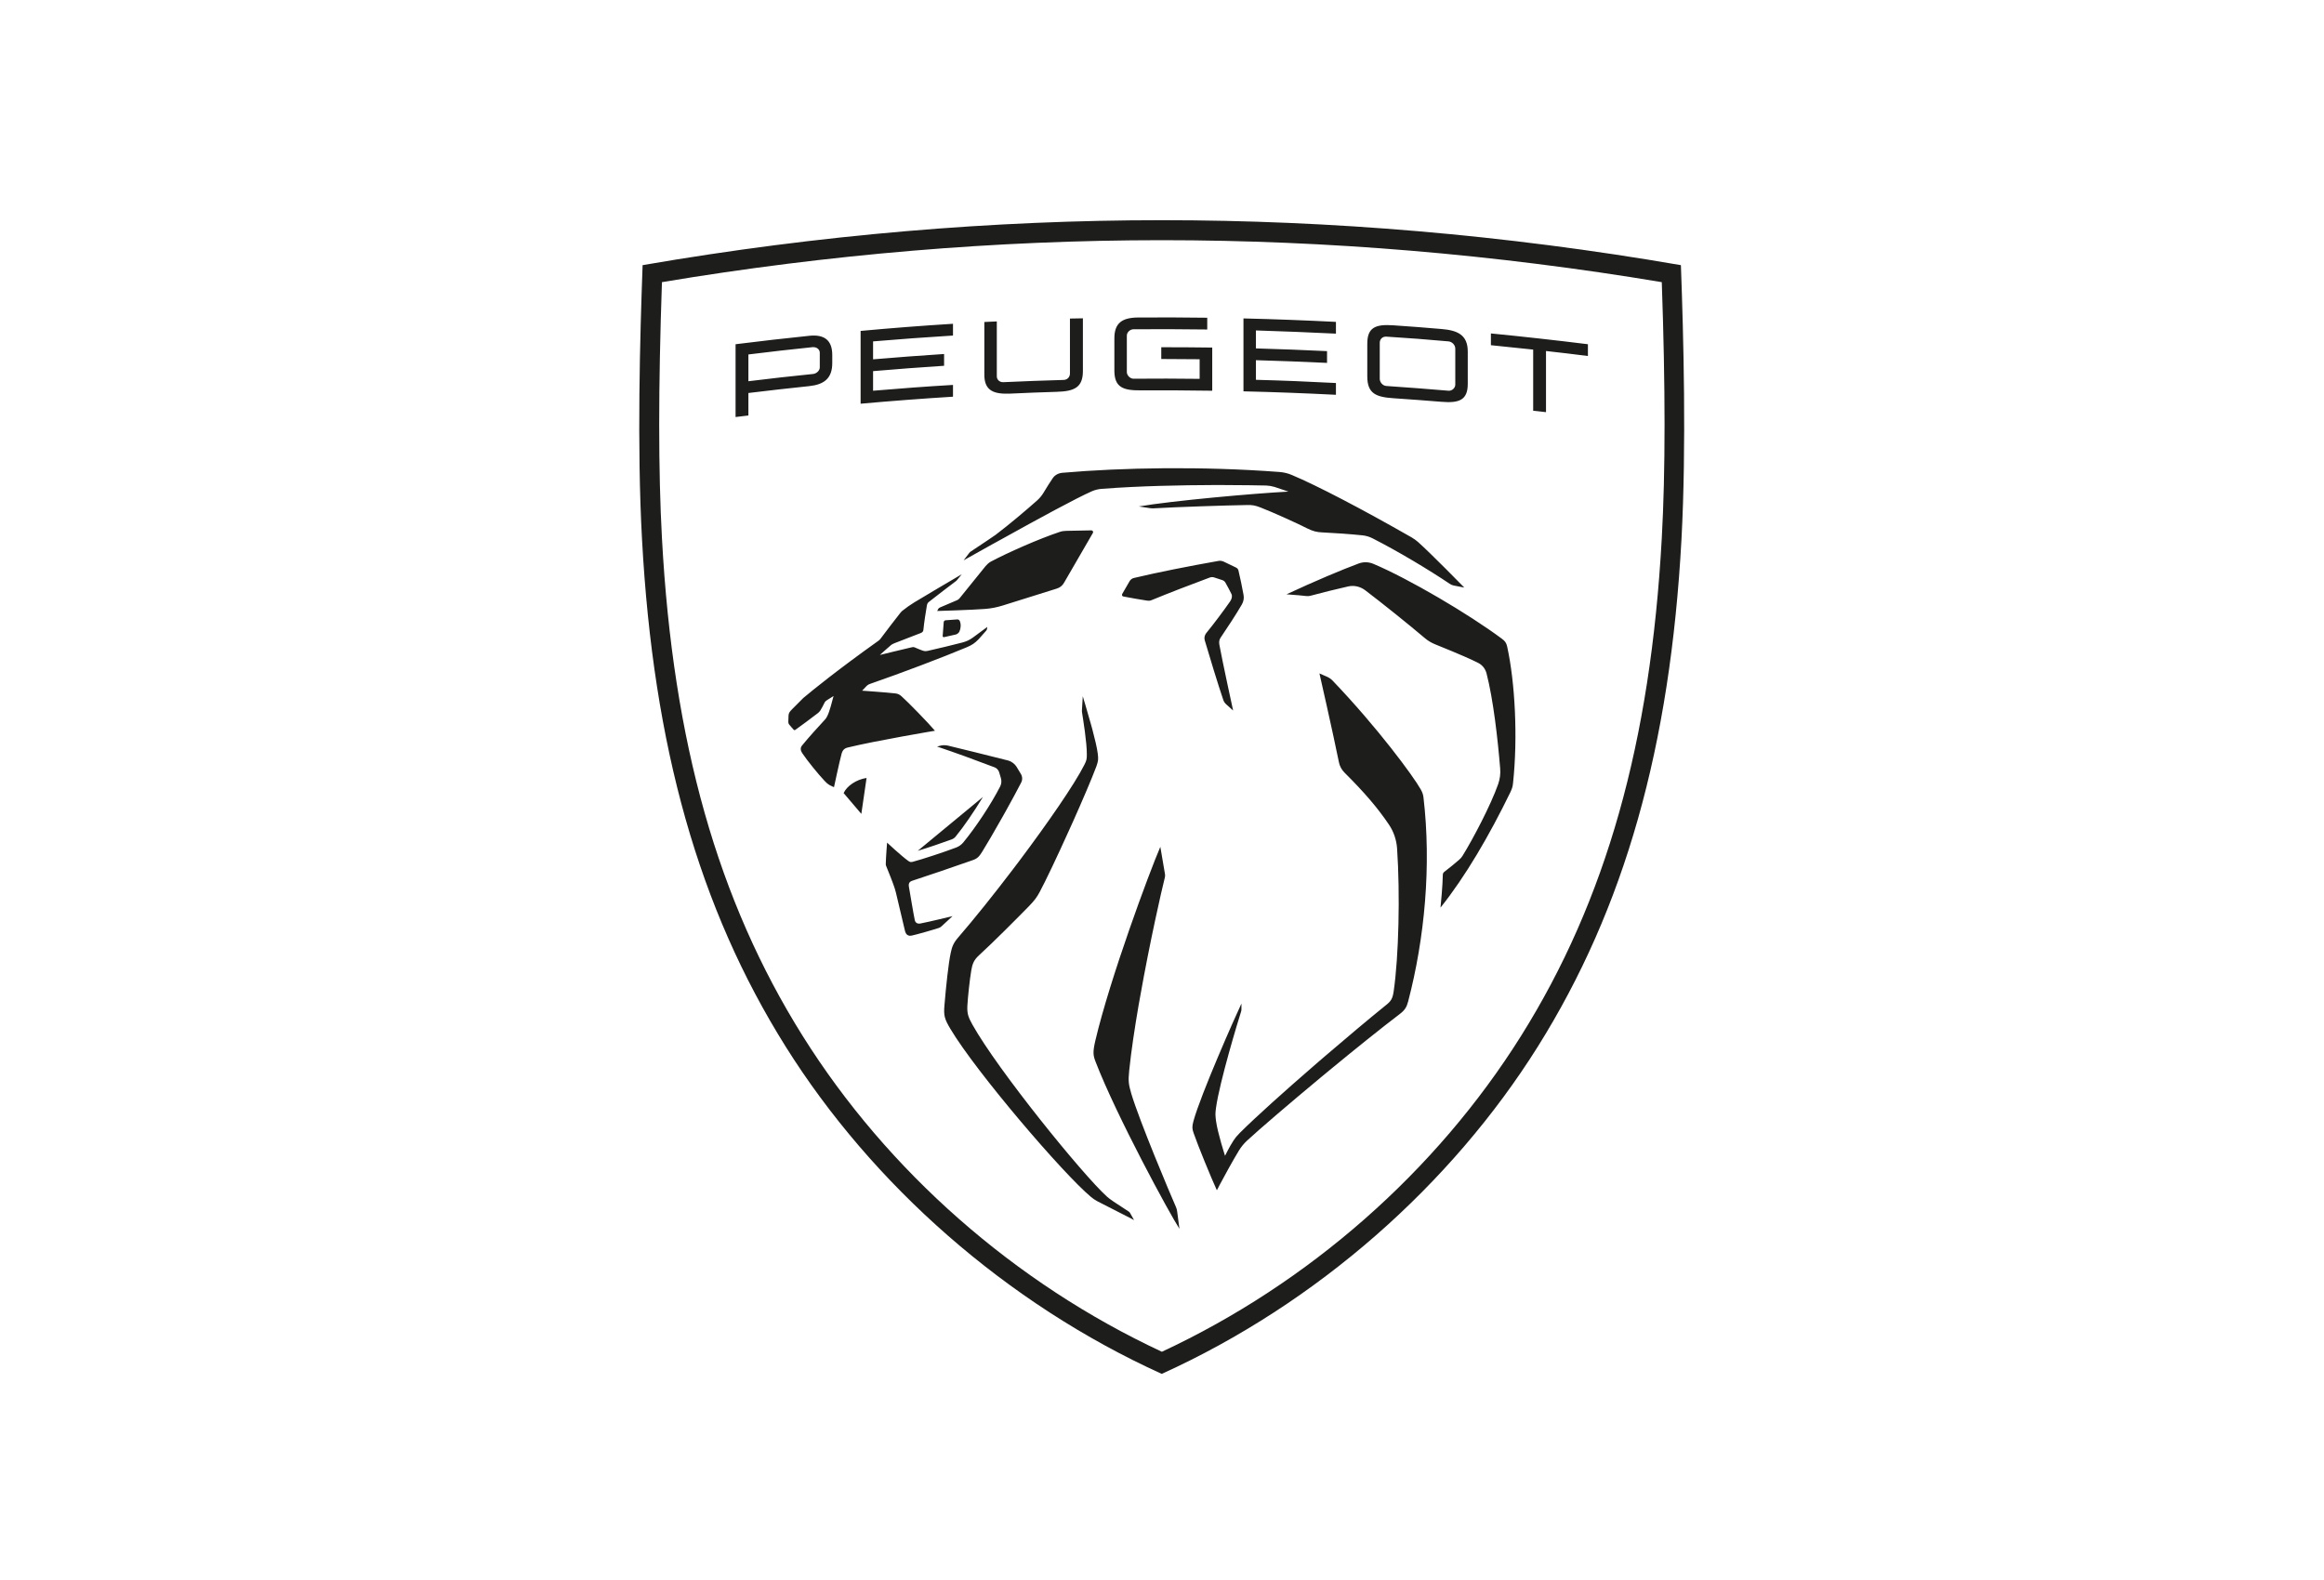 <svg xmlns="http://www.w3.org/2000/svg" xmlns:xlink="http://www.w3.org/1999/xlink" width="400" zoomAndPan="magnify" viewBox="0 0 300 204" height="272" preserveAspectRatio="xMidYMid meet" version="1.0"><path fill="#1d1d1b" d="M 149.969 28.43 C 171.641 28.43 194.145 30.289 216.984 34.234 C 217.32 43.402 217.703 57.574 217.059 69.613 C 215.605 96.438 209.719 117.242 198.512 135.133 C 187.34 152.957 170.047 168.281 149.969 177.387 C 129.887 168.281 112.598 152.957 101.422 135.133 C 90.219 117.258 84.332 96.438 82.875 69.613 C 82.215 57.59 82.617 43.402 82.953 34.234 C 105.793 30.289 128.293 28.43 149.969 28.43 Z M 149.969 31.012 C 128.602 31.012 106.895 32.84 85.449 36.43 C 84.977 50.035 84.977 60.859 85.449 69.473 C 86.875 95.84 92.656 116.262 103.613 133.75 C 114.574 151.238 131.008 165.688 149.984 174.531 C 168.961 165.688 185.391 151.238 196.352 133.75 C 207.312 116.262 213.074 95.84 214.516 69.473 C 214.992 60.859 214.992 50.035 214.516 36.43 C 193.039 32.84 171.336 31.012 149.969 31.012 Z M 149.785 109.336 C 149.785 109.336 150.215 111.84 150.336 112.574 C 150.414 112.988 150.43 113.098 150.32 113.496 C 149.984 114.801 148.418 121.664 147.18 128.684 L 146.98 129.789 C 146.473 132.75 146.027 135.684 145.77 138.188 C 145.629 139.613 145.676 139.953 146.043 141.227 C 147.117 144.805 151.055 154.156 151.809 155.859 C 151.883 156.043 151.945 156.242 151.961 156.441 L 152.25 158.652 C 150.996 156.734 144.129 144.098 141.43 137.098 C 141.109 136.266 141.047 135.867 141.398 134.348 C 143.285 126.316 148.359 112.637 149.785 109.336 Z M 139.773 89.895 C 139.773 89.895 140.297 91.617 140.816 93.473 L 141 94.133 C 141.324 95.348 141.613 96.543 141.707 97.297 C 141.797 98.02 141.781 98.219 141.539 98.926 C 140.91 100.598 139.758 103.285 138.531 106.035 L 137.996 107.215 C 136.496 110.547 134.961 113.773 134.211 115.168 C 133.844 115.859 133.504 116.305 132.816 117.012 C 131.254 118.609 128.23 121.648 126.379 123.34 C 125.703 123.953 125.52 124.477 125.383 125.273 C 125.168 126.547 124.938 128.742 124.875 129.863 C 124.828 130.863 124.984 131.324 125.535 132.305 C 128.816 138.172 139.758 151.668 142.887 154.492 C 143.117 154.691 143.285 154.832 143.762 155.152 C 144.219 155.461 145.707 156.43 145.707 156.43 C 145.77 156.473 145.812 156.52 145.859 156.582 L 146.395 157.535 C 146.395 157.535 146.352 157.504 146.258 157.457 L 146.027 157.332 C 145.844 157.242 145.598 157.117 145.309 156.965 L 144.617 156.613 C 143.547 156.074 142.289 155.43 141.613 155.078 C 141.34 154.922 141.078 154.754 140.848 154.555 C 137.199 151.516 125.996 138.387 122.715 132.891 C 121.887 131.523 121.809 131.078 121.918 129.789 C 122.117 127.375 122.438 124.336 122.73 123.016 C 122.898 122.219 123.082 121.742 123.695 121.035 C 125.75 118.656 128.262 115.523 130.715 112.297 L 131.574 111.164 C 135.285 106.219 138.703 101.273 139.973 98.754 C 140.266 98.188 140.297 97.988 140.297 97.434 C 140.312 95.867 139.805 92.812 139.684 92.031 C 139.668 91.906 139.652 91.785 139.668 91.66 Z M 170.324 86.949 L 171.273 87.363 C 171.551 87.484 171.812 87.656 172.027 87.883 C 177.836 93.949 182.465 100.246 183.398 101.918 C 183.582 102.242 183.707 102.562 183.75 102.918 C 184.793 111.777 183.906 121.16 181.773 129.312 C 181.574 130.047 181.359 130.418 180.656 130.953 C 178.387 132.676 174.984 135.406 171.613 138.188 L 170.555 139.062 C 166.492 142.441 162.629 145.742 160.988 147.262 C 160.574 147.645 160.223 148.074 159.93 148.551 C 159.164 149.809 157.984 151.961 157.418 153.035 L 157.266 153.34 C 157.141 153.555 157.082 153.68 157.082 153.68 C 156.312 152.004 154.645 147.922 154.074 146.277 C 153.891 145.742 153.863 145.465 154.062 144.742 C 154.996 141.32 159.395 131.383 160.254 129.574 L 160.254 130.309 C 160.254 130.418 160.238 130.523 160.207 130.617 C 159.824 131.801 157.449 139.629 156.973 143.023 C 156.867 143.777 156.883 143.992 156.973 144.727 C 157.188 146.309 158.137 149.227 158.137 149.227 C 158.137 149.227 158.707 148.059 159.227 147.262 C 159.488 146.879 159.641 146.676 160.055 146.262 C 162.168 144.16 165.785 140.918 169.559 137.648 L 170.891 136.496 C 173.789 134.012 176.668 131.586 178.953 129.742 C 179.551 129.266 179.766 128.941 179.902 128.023 C 180.562 123.523 180.746 115.445 180.348 109.566 C 180.273 108.461 179.918 107.387 179.293 106.465 C 177.867 104.344 176.148 102.332 173.559 99.754 C 173.191 99.387 172.93 98.91 172.836 98.402 C 172.012 94.348 170.324 86.949 170.324 86.949 Z M 121.258 96.312 C 121.625 96.191 122.008 96.191 122.375 96.27 C 124.031 96.668 127.527 97.527 130.18 98.203 C 130.547 98.297 131.008 98.648 131.207 98.973 L 131.789 99.938 C 131.988 100.277 132.004 100.691 131.82 101.043 C 131.344 101.98 130.652 103.238 129.934 104.543 L 129.383 105.527 C 128.371 107.324 127.359 109.059 126.793 109.965 C 126.41 110.562 126.211 110.84 125.535 111.07 C 122.93 111.992 119.695 113.082 117.777 113.711 C 117.379 113.836 117.258 114.078 117.332 114.508 C 117.473 115.309 117.918 118.012 118.086 118.793 C 118.145 119.086 118.375 119.316 118.805 119.238 C 119.941 119.023 122.961 118.285 122.961 118.285 C 122.961 118.285 122.07 119.117 121.535 119.605 C 121.441 119.699 121.32 119.762 121.195 119.809 C 120.367 120.082 118.359 120.652 117.73 120.789 C 117.242 120.898 116.934 120.699 116.812 120.145 C 116.812 120.145 115.953 116.492 115.648 115.23 C 115.602 115.047 115.555 114.879 115.496 114.695 C 115.266 113.973 114.699 112.559 114.391 111.809 C 114.359 111.715 114.328 111.621 114.344 111.531 C 114.359 110.688 114.512 108.797 114.512 108.797 C 114.512 108.797 116.367 110.531 117.258 111.164 C 117.457 111.301 117.578 111.332 117.824 111.27 C 119.051 110.949 121.887 110.012 123.434 109.426 C 123.789 109.289 124.094 109.074 124.34 108.781 C 125.949 106.832 127.957 103.809 129.121 101.52 C 129.273 101.211 129.305 100.844 129.215 100.508 L 128.969 99.676 C 128.891 99.43 128.645 99.156 128.402 99.078 C 125.656 98.035 123.512 97.25 120.965 96.391 Z M 175.414 72.746 C 176.012 72.531 176.668 72.547 177.27 72.793 C 181.852 74.727 189.578 79.27 193.867 82.465 C 194.281 82.773 194.449 82.988 194.559 83.492 C 195.57 88.086 195.953 95.195 195.309 101.168 C 195.262 101.598 195.172 101.855 194.957 102.316 C 192.242 107.891 189.18 113.145 185.957 117.18 L 185.957 117.121 C 186.004 116.691 186.234 114.266 186.25 112.945 C 186.25 112.789 186.328 112.652 186.434 112.574 C 187.031 112.113 187.859 111.453 188.32 111.039 C 188.551 110.84 188.672 110.703 188.793 110.504 C 190.113 108.383 192.457 103.93 193.395 101.242 C 193.625 100.582 193.715 99.891 193.652 99.199 C 193.348 95.469 192.766 90.297 191.891 86.934 C 191.738 86.363 191.371 85.875 190.832 85.598 C 190.082 85.215 188.609 84.539 185.254 83.188 C 184.793 83 184.348 82.742 183.965 82.418 C 181.773 80.559 178.324 77.797 176.195 76.184 C 175.566 75.723 174.77 75.539 174.004 75.723 C 172.438 76.078 170.461 76.566 169.344 76.875 C 168.961 76.984 168.805 76.984 168.422 76.938 C 168.223 76.906 167.965 76.891 167.672 76.859 L 167.258 76.828 C 166.77 76.785 166.309 76.754 166.141 76.738 L 166.062 76.738 C 169.727 75.031 173.223 73.559 175.414 72.746 Z M 126.883 102.902 C 125.75 104.773 124.387 106.77 123.359 108.016 C 123.219 108.184 123.051 108.305 122.836 108.383 C 121.719 108.797 119.832 109.441 118.469 109.855 Z M 111.863 100.445 L 111.188 105.082 L 108.902 102.395 C 109.316 101.488 110.527 100.645 111.863 100.445 Z M 124.156 74.141 L 123.527 74.91 C 123.496 74.941 123.465 74.973 123.418 75.016 C 122.867 75.418 120.555 77.199 119.941 77.688 C 119.754 77.828 119.695 77.949 119.648 78.18 C 119.512 78.965 119.281 80.453 119.203 81.281 C 119.188 81.527 119.082 81.652 118.836 81.742 C 117.762 82.172 116.492 82.633 115.465 83.047 C 115.25 83.141 115.188 83.172 115.051 83.262 C 114.941 83.34 113.578 84.566 113.578 84.566 C 113.578 84.566 116.551 83.832 117.641 83.586 C 117.902 83.523 118.008 83.539 118.254 83.664 C 118.484 83.77 118.852 83.906 119.051 83.984 C 119.355 84.094 119.512 84.094 119.848 84.016 C 121.074 83.738 123.145 83.246 124.23 82.957 C 124.797 82.801 125.121 82.648 125.598 82.312 C 126.117 81.941 127.449 80.945 127.449 80.945 C 127.449 80.945 127.422 81.113 127.406 81.223 C 127.391 81.297 127.359 81.359 127.312 81.422 C 127.035 81.742 126.562 82.281 126.332 82.527 C 125.797 83.078 125.473 83.277 124.797 83.57 C 121.688 84.875 116.352 86.902 112.352 88.285 C 112.09 88.375 111.984 88.453 111.785 88.652 C 111.57 88.867 111.293 89.176 111.293 89.176 C 111.293 89.176 114.559 89.406 115.555 89.527 C 115.879 89.559 116.109 89.664 116.352 89.879 C 117.164 90.586 119.879 93.383 120.691 94.348 C 120.691 94.348 112.996 95.641 109.426 96.516 C 108.98 96.621 108.766 96.898 108.656 97.25 C 108.367 98.297 107.66 101.629 107.66 101.629 C 107.66 101.629 107.418 101.551 107.062 101.352 C 106.836 101.211 106.711 101.105 106.449 100.828 C 105.609 99.938 104.211 98.219 103.555 97.234 C 103.355 96.945 103.277 96.574 103.523 96.27 C 104.242 95.379 105.699 93.75 106.496 92.906 C 106.59 92.812 106.695 92.66 106.805 92.43 C 107.078 91.891 107.434 90.527 107.555 90.035 L 107.602 89.879 L 107.602 89.867 C 107.602 89.867 107.602 89.867 107.586 89.879 L 107.434 89.973 C 107.234 90.098 106.91 90.297 106.773 90.387 C 106.574 90.527 106.512 90.57 106.422 90.758 C 106.297 91.031 106.066 91.461 105.883 91.754 C 105.824 91.848 105.668 92 105.594 92.062 C 104.566 92.844 103.445 93.688 102.633 94.258 C 102.574 94.289 102.512 94.273 102.465 94.227 C 102.359 94.117 101.93 93.629 101.852 93.52 C 101.789 93.426 101.762 93.336 101.762 93.211 C 101.762 93.012 101.777 92.645 101.789 92.383 C 101.82 92.062 101.898 91.922 102.297 91.523 C 102.727 91.078 103.203 90.602 103.691 90.125 C 104.902 89.113 107.938 86.625 113.379 82.742 C 113.488 82.664 113.578 82.586 113.656 82.48 C 114.223 81.711 115.848 79.594 116.246 79.102 C 116.309 79.023 116.367 78.965 116.43 78.902 C 117.074 78.395 117.379 78.18 118.039 77.766 C 119.57 76.844 122.5 75.109 124.156 74.141 Z M 157.293 72.422 C 157.523 72.375 157.754 72.422 157.969 72.516 L 159.562 73.281 C 159.715 73.359 159.84 73.496 159.871 73.668 C 160.086 74.57 160.344 75.785 160.527 76.812 C 160.605 77.242 160.527 77.676 160.301 78.059 C 159.641 79.211 158.293 81.266 157.539 82.371 C 157.371 82.617 157.355 82.926 157.402 83.219 C 157.738 85.121 159.18 91.738 159.18 91.738 L 158.277 90.926 C 158.094 90.758 157.984 90.586 157.906 90.355 C 157.266 88.484 156.07 84.566 155.516 82.664 C 155.426 82.355 155.5 82.02 155.699 81.758 C 156.637 80.621 158 78.793 158.797 77.645 C 159.027 77.32 159.09 76.953 158.965 76.691 C 158.781 76.309 158.477 75.738 158.184 75.219 C 158.105 75.078 157.969 74.973 157.816 74.91 L 156.742 74.559 C 156.559 74.496 156.359 74.496 156.16 74.57 C 153.816 75.434 150.656 76.66 148.727 77.457 C 148.449 77.582 148.328 77.582 147.992 77.535 C 147.422 77.457 145.797 77.168 145 77.012 C 144.863 76.984 144.785 76.828 144.863 76.691 L 145.812 75.047 C 145.938 74.832 146.152 74.664 146.41 74.617 C 149.43 73.898 153.461 73.098 157.293 72.422 Z M 123.559 79.977 C 123.695 79.961 123.832 80.039 123.895 80.176 C 124.078 80.621 124.031 81.129 123.848 81.543 C 123.773 81.711 123.559 81.883 123.375 81.926 L 121.855 82.266 C 121.766 82.281 121.688 82.219 121.688 82.113 L 121.824 80.316 C 121.84 80.191 121.934 80.102 122.055 80.086 Z M 140.879 68.477 C 141.047 68.477 141.168 68.66 141.078 68.812 L 137.367 75.219 C 137.168 75.602 136.816 75.879 136.402 76 L 129.441 78.18 C 128.633 78.426 127.957 78.562 127.113 78.625 C 125.566 78.75 120.98 78.887 120.98 78.887 L 121.09 78.672 C 121.137 78.562 121.227 78.488 121.32 78.441 L 123.48 77.52 C 123.648 77.457 123.789 77.352 123.895 77.215 L 127.234 73.082 C 127.422 72.867 127.648 72.652 127.895 72.516 C 130.102 71.348 134.043 69.598 136.801 68.676 C 137.062 68.582 137.414 68.539 137.691 68.539 Z M 137.152 61.043 C 144.832 60.371 155.211 60.184 165.145 60.938 C 165.711 60.984 166.262 61.105 166.781 61.336 C 170.031 62.703 175.797 65.711 182.219 69.383 C 182.496 69.551 182.77 69.734 183.016 69.949 C 184.719 71.457 189.023 75.863 189.023 75.863 L 187.676 75.602 C 187.492 75.57 187.309 75.492 187.156 75.387 C 184.441 73.559 180.473 71.18 177.145 69.488 C 176.746 69.289 176.316 69.168 175.887 69.121 C 174.277 68.953 172.086 68.801 170.66 68.738 C 169.957 68.707 169.48 68.582 168.793 68.246 C 167.473 67.57 164.285 66.129 162.691 65.512 C 162.016 65.254 161.664 65.191 160.988 65.207 C 158.262 65.25 152.039 65.453 148.848 65.637 C 148.742 65.637 148.633 65.637 148.527 65.621 L 147.008 65.391 C 151.301 64.652 161.926 63.699 166.324 63.473 L 164.531 62.871 C 164.176 62.766 163.824 62.703 163.457 62.688 C 162.508 62.672 160.375 62.625 157.633 62.625 L 156.695 62.625 C 152.527 62.641 147.164 62.734 142.211 63.117 C 141.781 63.148 141.352 63.254 140.953 63.426 C 138.961 64.301 134.074 66.957 129.184 69.676 L 128.094 70.273 C 126.836 70.98 125.582 71.684 124.387 72.348 C 124.387 72.348 125 71.562 125.105 71.41 C 125.211 71.27 125.242 71.254 125.383 71.164 C 125.582 71.039 126.254 70.594 126.93 70.133 L 127.434 69.797 C 127.832 69.52 128.203 69.273 128.402 69.137 C 128.508 69.074 128.57 69.016 128.691 68.922 C 130.164 67.816 132.492 65.852 133.875 64.621 C 134.18 64.348 134.457 64.023 134.672 63.672 C 135.113 62.949 135.605 62.148 135.91 61.719 C 136.172 61.352 136.602 61.09 137.152 61.043 Z M 104.473 43.355 C 106.375 43.156 107.434 43.895 107.434 45.828 L 107.434 46.887 C 107.434 48.852 106.375 49.652 104.473 49.852 C 101.852 50.129 99.23 50.418 96.609 50.742 L 96.609 53.645 C 96.059 53.707 95.508 53.781 94.953 53.844 L 94.953 44.445 C 98.129 44.047 101.301 43.68 104.473 43.355 Z M 192.457 43.051 C 196.645 43.465 200.812 43.926 204.98 44.445 L 204.98 45.965 C 203.172 45.734 201.379 45.52 199.57 45.32 L 199.57 53.215 C 199.02 53.152 198.469 53.09 197.914 53.031 L 197.914 45.137 C 196.09 44.938 194.281 44.754 192.457 44.57 Z M 123.02 41.805 L 123.02 43.324 C 119.586 43.539 116.137 43.785 112.703 44.078 L 112.703 46.395 C 115.754 46.137 118.82 45.906 121.871 45.707 L 121.871 47.227 C 118.82 47.426 115.754 47.656 112.703 47.918 L 112.703 50.449 C 116.137 50.16 119.57 49.898 123.02 49.699 L 123.02 51.219 C 119.051 51.465 115.066 51.77 111.094 52.125 L 111.094 42.727 C 115.066 42.359 119.035 42.051 123.02 41.805 Z M 176.5 44.387 C 176.5 42.281 177.543 41.836 179.891 42.004 C 181.957 42.145 184.012 42.297 186.082 42.48 C 188.121 42.648 189.469 43.219 189.469 45.383 L 189.469 49.574 C 189.469 51.695 188.305 52.062 186.082 51.879 C 184.012 51.711 181.957 51.555 179.891 51.418 C 177.637 51.266 176.5 50.832 176.5 48.594 Z M 160.516 41.113 C 164.5 41.207 168.469 41.359 172.453 41.559 L 172.453 43.078 C 169.02 42.91 165.57 42.773 162.125 42.664 L 162.125 44.984 C 165.188 45.074 168.238 45.184 171.305 45.336 L 171.305 46.855 C 168.238 46.703 165.188 46.598 162.125 46.504 L 162.125 49.039 C 165.57 49.129 169.004 49.27 172.453 49.453 L 172.453 50.973 C 168.469 50.773 164.5 50.617 160.516 50.527 Z M 139.789 41.098 L 139.789 47.902 C 139.789 50.051 138.656 50.527 136.387 50.59 C 134.41 50.648 132.434 50.727 130.453 50.82 C 128.355 50.91 127.066 50.512 127.066 48.379 L 127.066 41.574 L 128.676 41.5 L 128.676 48.594 C 128.676 49.023 129.043 49.375 129.535 49.344 C 132.125 49.223 134.715 49.129 137.309 49.055 C 137.797 49.039 138.117 48.668 138.117 48.223 L 138.117 41.129 C 138.688 41.129 139.238 41.113 139.789 41.098 Z M 178.969 43.465 C 178.48 43.434 178.109 43.77 178.109 44.262 L 178.109 48.914 C 178.109 49.344 178.48 49.805 178.969 49.836 C 181.652 50.02 184.32 50.219 187 50.449 C 187.43 50.48 187.859 50.098 187.859 49.668 L 187.859 45.016 C 187.859 44.523 187.43 44.125 187 44.078 C 184.32 43.832 181.652 43.633 178.969 43.465 Z M 146.934 40.992 C 149.906 40.977 152.863 40.977 155.84 41.023 L 155.84 42.543 C 152.664 42.496 149.492 42.496 146.32 42.512 C 145.891 42.512 145.461 42.895 145.461 43.324 L 145.461 48.039 C 145.461 48.469 145.891 48.898 146.32 48.898 C 149.172 48.867 152.008 48.883 154.859 48.914 L 154.859 46.383 C 153.203 46.367 151.562 46.352 149.906 46.352 L 149.906 44.832 C 152.098 44.832 154.289 44.844 156.484 44.875 L 156.484 50.449 C 153.402 50.402 150.336 50.387 147.254 50.402 C 145 50.418 143.852 50.035 143.852 47.84 L 143.852 43.738 C 143.836 41.684 144.863 41.008 146.934 40.992 Z M 105.086 44.816 L 104.965 44.816 C 102.176 45.105 99.398 45.414 96.609 45.766 L 96.609 49.223 C 99.383 48.883 102.176 48.562 104.965 48.285 C 105.395 48.238 105.824 47.855 105.824 47.441 L 105.824 45.535 C 105.824 45.105 105.395 44.785 104.965 44.832 Z M 105.086 44.816 " fill-opacity="1" fill-rule="evenodd"></path></svg>